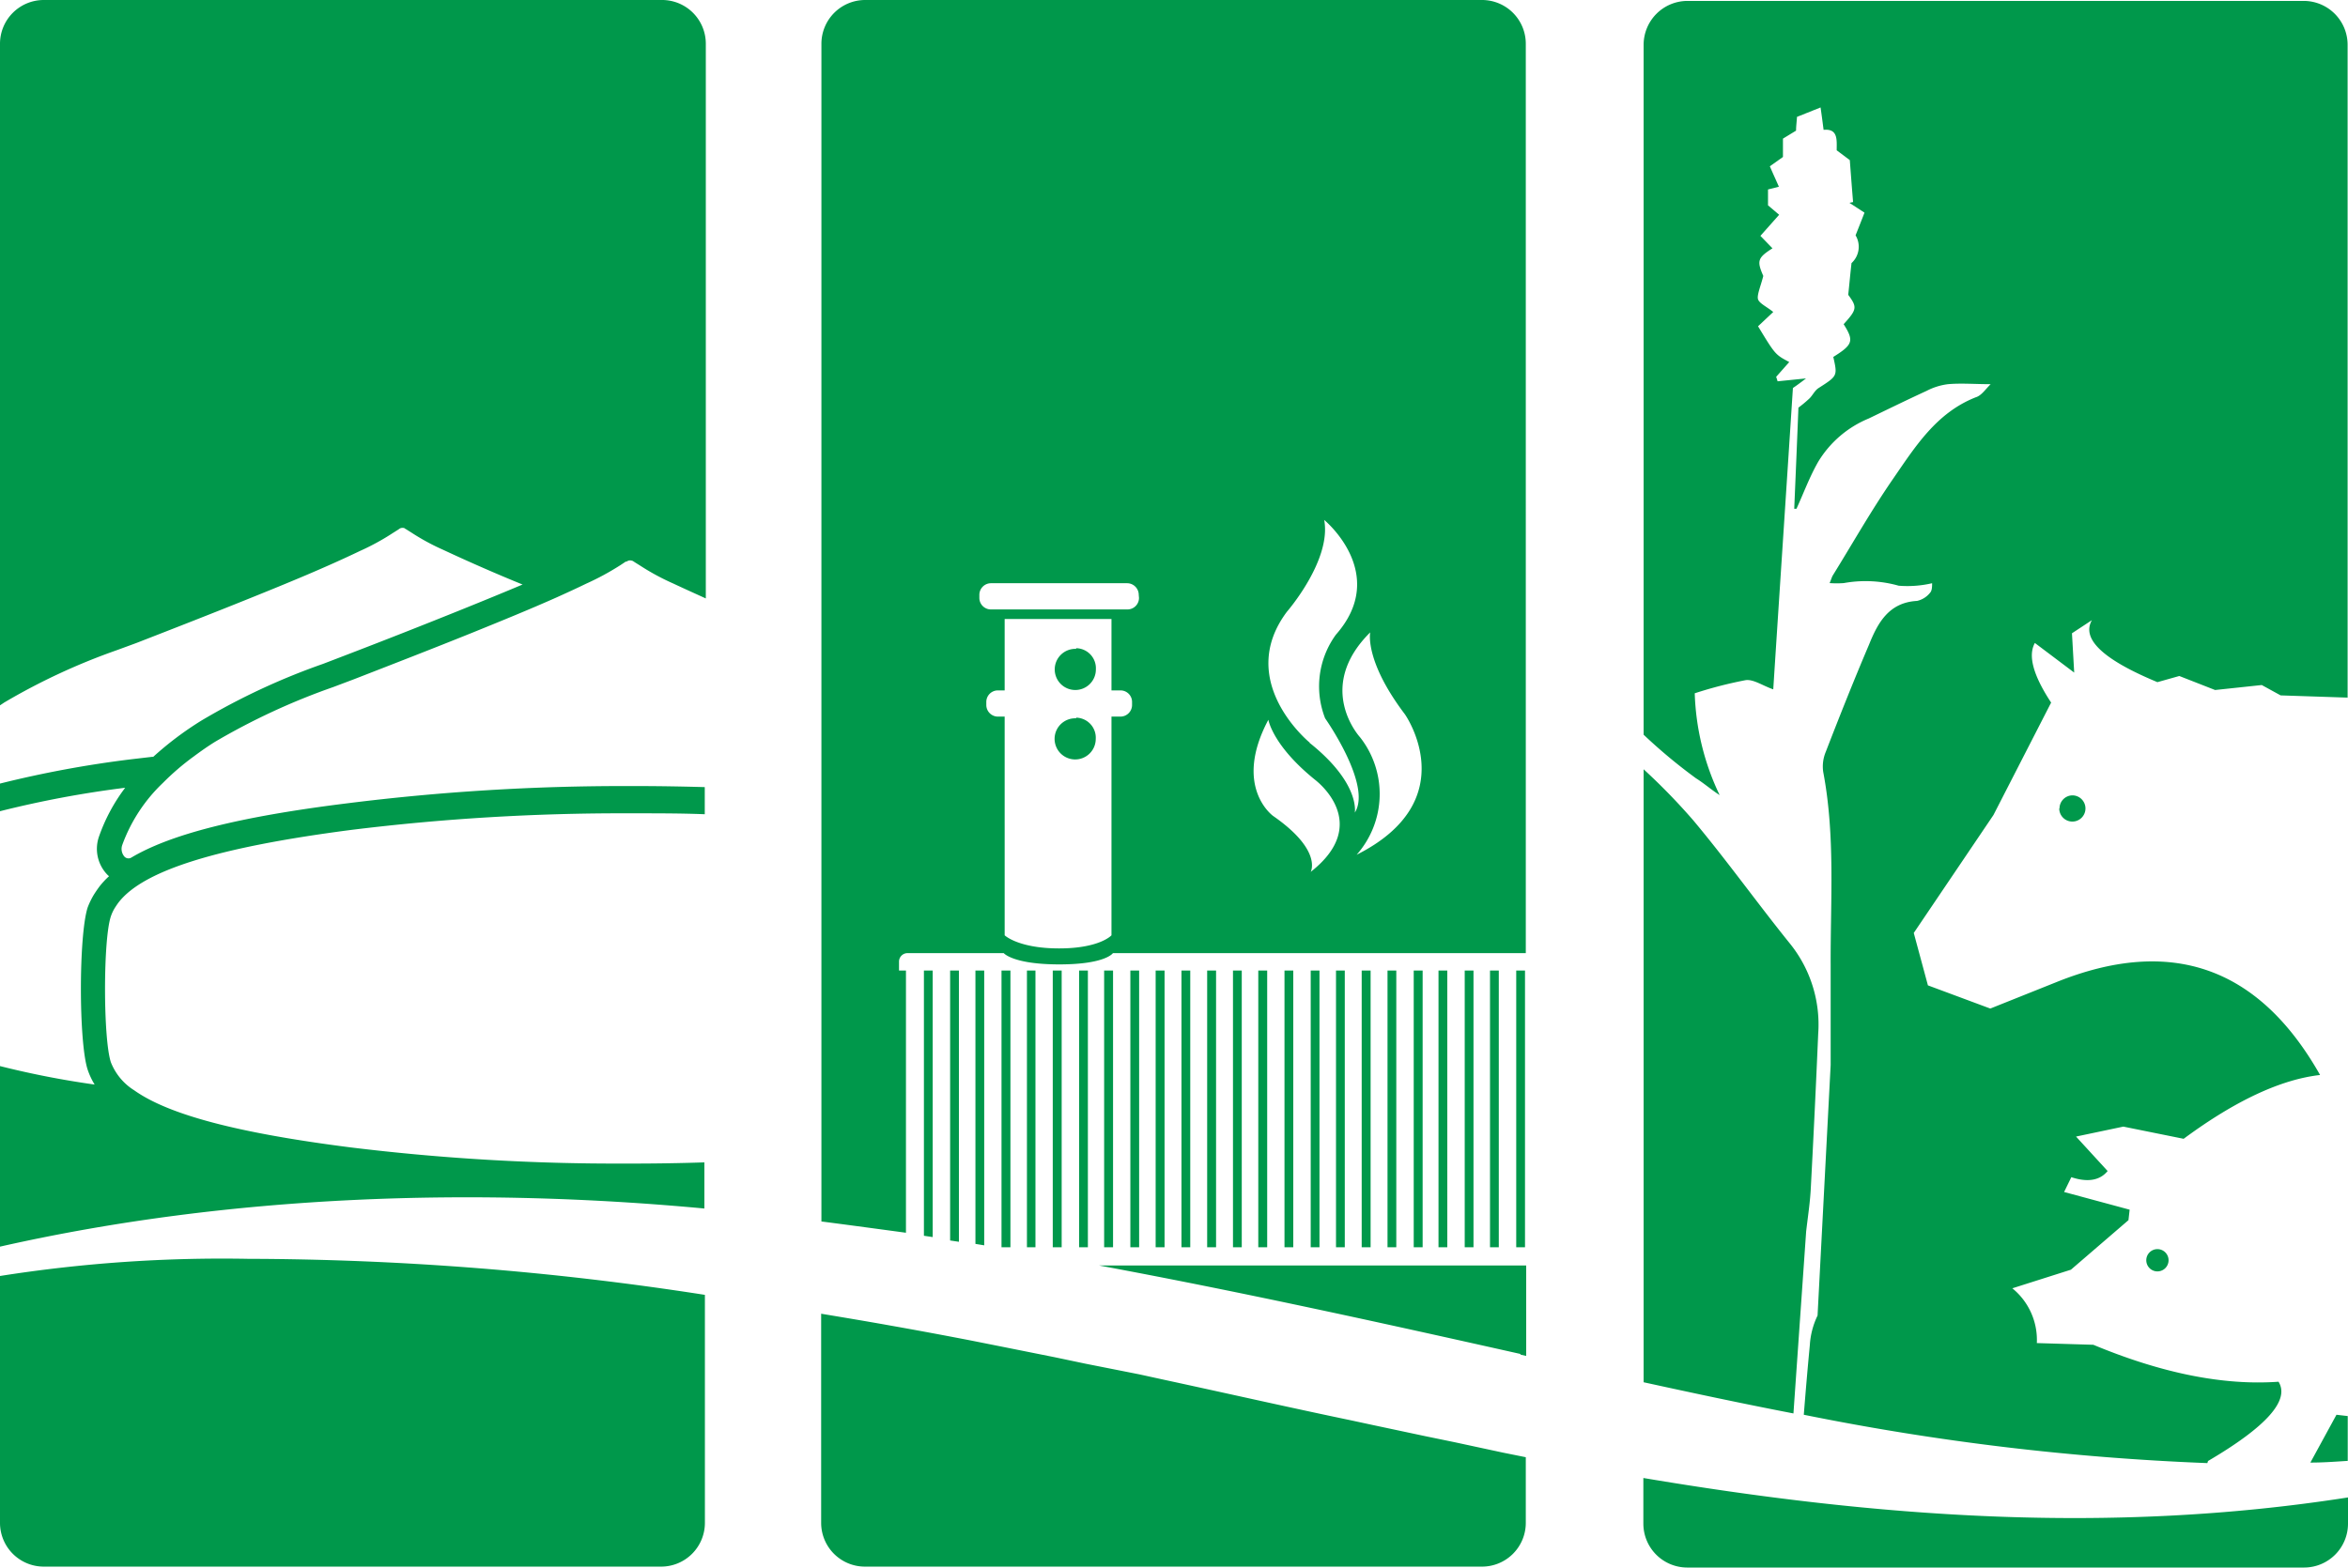 <svg id="Ebene_1" data-name="Ebene 1" xmlns="http://www.w3.org/2000/svg" viewBox="0 0 179.14 119.63"><defs><style>.cls-1{fill:#00984b;}</style></defs><path class="cls-1" d="M163.75,96.11a.85.85,0,1,0,.85-.85A.85.85,0,0,0,163.75,96.11ZM175.8,0H128.74a3.35,3.35,0,0,0-3.34,3.35V56a40.87,40.87,0,0,0,4,3.33c.61.38,1.16.87,1.8,1.28a19.33,19.33,0,0,1-1.9-7.77,31.81,31.81,0,0,1,3.87-1c.6-.09,1.27.4,2.12.7.49-7.63,1-15.26,1.5-23,.2-.13.56-.39,1-.73l-2.17.22a3.38,3.38,0,0,0-.11-.34l1-1.13c-1.07-.57-1.07-.57-2.38-2.73l1.16-1.09c-.5-.41-1.1-.67-1.17-1s.22-1,.41-1.75c-.5-1.15-.44-1.38.7-2.11l-.92-.95,1.43-1.61-.85-.72V14.39l.83-.21c-.24-.55-.45-1-.69-1.56l1-.71v-1.4l1-.61c0-.34.05-.68.07-1.05l1.8-.72c.09.63.16,1.16.23,1.71,1.12-.11,1,.78,1,1.56l1,.75c.08,1.06.16,2.13.25,3.2l-.28.06,1.15.75c-.21.55-.41,1.05-.68,1.73a1.69,1.69,0,0,1-.31,2.12c-.1.9-.16,1.57-.25,2.42.69.94.68,1.11-.35,2.24.8,1.27.72,1.56-.79,2.5.33,1.46.32,1.45-1.13,2.38-.28.18-.44.54-.68.78a9.36,9.36,0,0,1-.85.71c-.1,2.56-.21,5.14-.32,7.72l.17,0c.55-1.2,1-2.44,1.66-3.59a8.11,8.11,0,0,1,3.85-3.3c1.47-.71,2.94-1.43,4.42-2.11a4.83,4.83,0,0,1,1.63-.51c1-.09,2.07,0,3.26,0-.4.38-.7.87-1.14,1-3,1.18-4.61,3.76-6.3,6.21s-3.08,4.92-4.61,7.39c-.08.14-.12.31-.24.58a7.74,7.74,0,0,0,1.08,0,9.29,9.29,0,0,1,4.19.2,8.3,8.3,0,0,0,2.55-.19c0,.22,0,.56-.15.72a1.76,1.76,0,0,1-1,.63c-2.16.12-3,1.69-3.66,3.33-1.15,2.7-2.24,5.44-3.3,8.18a2.9,2.9,0,0,0-.2,1.53c.93,4.88.55,9.81.57,14.72V81.2l-1,19.13a6,6,0,0,0-.59,2.26c-.17,1.77-.32,3.54-.46,5.31a192.85,192.85,0,0,0,30.79,3.69l.05-.16q6.69-3.93,5.38-6.05-6.28.45-14.13-2.82l-4.31-.13a5.08,5.08,0,0,0-1.87-4.18L158,96.83l4.39-3.78.09-.8-5-1.35.55-1.13c1.25.41,2.18.25,2.77-.47l-2.41-2.63,3.61-.76,4.6.93c3.95-2.92,7.42-4.53,10.41-4.87Q170,69.58,156.85,74.9l-5,2-4.76-1.77-1.08-4,6.08-9,4.4-8.58c-1.37-2.08-1.78-3.59-1.24-4.55l3,2.26-.17-3,1.52-1q-1.22,2.15,5,4.73l1.67-.47L169,52.59l3.56-.38L174,53l5.11.17V3.35A3.35,3.35,0,0,0,175.8,0Zm-38,93.91c.13-1.13.31-2.27.36-3.4q.31-5.85.56-11.7A9.84,9.84,0,0,0,136.61,72c-2.52-3.12-4.84-6.38-7.41-9.45a47.6,47.6,0,0,0-3.8-3.91v46.78c3.79.83,7.6,1.64,11.43,2.38Zm19.31-32.28a1,1,0,1,0,1-1A1,1,0,0,0,157.13,61.63Zm19.16,49.92c1,0,1.9-.07,2.85-.13V108l-.86-.1Zm-50.89,1.18v3.48a3.35,3.35,0,0,0,3.34,3.35H175.8a3.35,3.35,0,0,0,3.34-3.35v-2C160.78,117.08,143,115.69,125.4,112.73ZM53.77,60c-1.76-.05-3.56-.08-5.3-.08h-.6a168.82,168.82,0,0,0-21.33,1.31C18.22,62.26,13,63.6,10,65.39a.42.42,0,0,1-.51-.09.9.9,0,0,1-.16-.89,12.36,12.36,0,0,1,3.11-4.74,19.28,19.28,0,0,1,2.33-2c.59-.44,1.11-.8,1.64-1.13a51,51,0,0,1,9-4.17L27,51.77c2.93-1.14,6-2.33,9-3.54,2.22-.9,4.38-1.78,6.45-2.7.82-.37,1.56-.71,2.26-1.05a20.3,20.3,0,0,0,2.64-1.43l.39-.26.07,0a.42.42,0,0,1,.36-.08.36.36,0,0,1,.17.07l.09.06.4.25a18,18,0,0,0,2.53,1.37c.74.35,2.49,1.14,2.49,1.14V3.28A3.34,3.34,0,0,0,50.44-.07H3.37A3.34,3.34,0,0,0,0,3.28V53.76l.33-.22a48.47,48.47,0,0,1,8.61-4L10.41,49c2.85-1.11,5.8-2.26,8.7-3.43s5.7-2.32,8.35-3.59A18.17,18.17,0,0,0,30,40.59l.38-.24.07-.05a.41.41,0,0,1,.19-.08.42.42,0,0,1,.14,0,.19.19,0,0,1,.13.06l.09.05.38.24a17.11,17.11,0,0,0,2.43,1.32c2.14,1,4.24,1.91,6.06,2.65-1.38.58-2.86,1.19-4.62,1.9-3,1.21-6,2.39-9,3.54l-1.59.61a51.54,51.54,0,0,0-9.29,4.33,25.06,25.06,0,0,0-3.68,2.77h-.09l-1.54.18A82.69,82.69,0,0,0,0,59.73v2.11a79.16,79.16,0,0,1,9.55-1.79,13.59,13.59,0,0,0-2,3.73,2.84,2.84,0,0,0,.59,2.85,1.49,1.49,0,0,0,.18.17,6.15,6.15,0,0,0-.75.81c-.13.18-.25.35-.39.57a6,6,0,0,0-.49,1C6,71.3,6,79.49,6.69,81.57a5.53,5.53,0,0,0,.53,1.13A68.21,68.21,0,0,1,0,81.29V95.07c17.69-4,36.41-4.53,53.74-2.91V88.64c-1.82.06-3.69.09-5.56.09h-.54A166.81,166.81,0,0,1,26.78,87.5C18.12,86.4,12.86,85,10.24,83.14A4.43,4.43,0,0,1,8.46,81c-.59-1.77-.6-9.37,0-11.14a3.14,3.14,0,0,1,.3-.64c.11-.17.19-.29.28-.41,1.89-2.45,7.52-4.21,17.73-5.54A168,168,0,0,1,47.88,62h.56c1.78,0,3.57,0,5.33.07V60.11h0ZM0,97.31v18.83a3.34,3.34,0,0,0,3.33,3.35H50.44a3.34,3.34,0,0,0,3.34-3.35V98.75A229.55,229.55,0,0,0,18.91,96,108.89,108.89,0,0,0,0,97.31ZM83,74h-.67V95.12H83Zm-2,0h-.68V95.12H81Zm35,29.31.44.1V96.51H83.86C94.59,98.5,105.25,100.85,116,103.26ZM88.17,74V95.12h.68V74Zm-3.93,0V95.12h.68V74Zm2,0V95.12h.67V74Zm-9.83,0V95.12h.68V74Zm-3.92,0v20.6l.67.1V74Zm-2,0V94.24l.67.1V74ZM111,110l-2.28-.47-4-.85-1.58-.34c-4.8-1-9.6-2.09-14.42-3.13l-1.78-.39L82.8,104l-2.33-.49-4.1-.82-2.21-.44q-3.14-.61-6.3-1.17c-1.73-.31-3.47-.6-5.21-.89v16A3.34,3.34,0,0,0,66,119.49h47.07a3.34,3.34,0,0,0,3.34-3.35v-5l-1.74-.35ZM78.35,74V95.12H79V74Zm11.79,0V95.12h.67V74ZM74.42,74V94.86l.67.11V74Zm29.47,0V95.12h.68V74Zm11.79,0V95.12h.67V74Zm-2,0V95.12h.67V74Zm-3.93,0V95.12h.67V74Zm2,0V95.12h.67V74ZM92.1,74V95.12h.68V74Zm-10-19.25a1.57,1.57,0,1,0,1.5,1.57A1.53,1.53,0,0,0,82.11,54.7Zm0-5.3A1.57,1.57,0,1,0,83.61,51,1.53,1.53,0,0,0,82.11,49.4ZM113.05-.07H66a3.34,3.34,0,0,0-3.33,3.35V93.15c1.66.21,6.23.83,6.45.86V74h-.53v-.68a.65.65,0,0,1,.64-.65h7.35s.71.86,4.24.86,4.09-.86,4.09-.86h31.5V3.28A3.34,3.34,0,0,0,113.05-.07ZM86.37,53.73a.89.89,0,0,1-.88.89H84.8V71.31s-.89,1-4,1-4.15-1-4.15-1V54.62h-.52a.89.89,0,0,1-.88-.89V53.5a.88.88,0,0,1,.88-.88h.52V47.17H84.8v5.45h.69a.88.88,0,0,1,.88.88Zm.53-8.17a.88.88,0,0,1-.88.88H75.6a.88.88,0,0,1-.88-.88v-.23a.89.89,0,0,1,.88-.89H86a.89.89,0,0,1,.88.89ZM100,66.47s.92-1.64-2.87-4.27c0,0-3.09-2.21-.36-7.34,0,0,.32,2,3.66,4.66C100.4,59.52,104.73,62.76,100,66.47Zm-.07-9.86s-5.74-4.67-1.74-10c0,0,3.41-3.92,2.84-7,0,0,5,4.1.89,8.76a6.7,6.7,0,0,0-.82,6.38s3.59,5.09,2.27,7.19C103.34,62,103.87,59.77,99.9,56.61Zm3.55,8.58a7,7,0,0,0,.28-9s-3.48-3.77.78-8c0,0-.46,2.14,2.63,6.23C107.14,54.36,111.86,61,103.45,65.19ZM96,74V95.12h.68V74Zm2,0V95.12h.67V74Zm-3.93,0V95.12h.67V74Zm7.86,0V95.12h.67V74Zm3.93,0V95.12h.67V74ZM100,74V95.12h.67V74Zm7.86,0V95.12h.68V74Z" transform="translate(0 0.07)"/></svg>